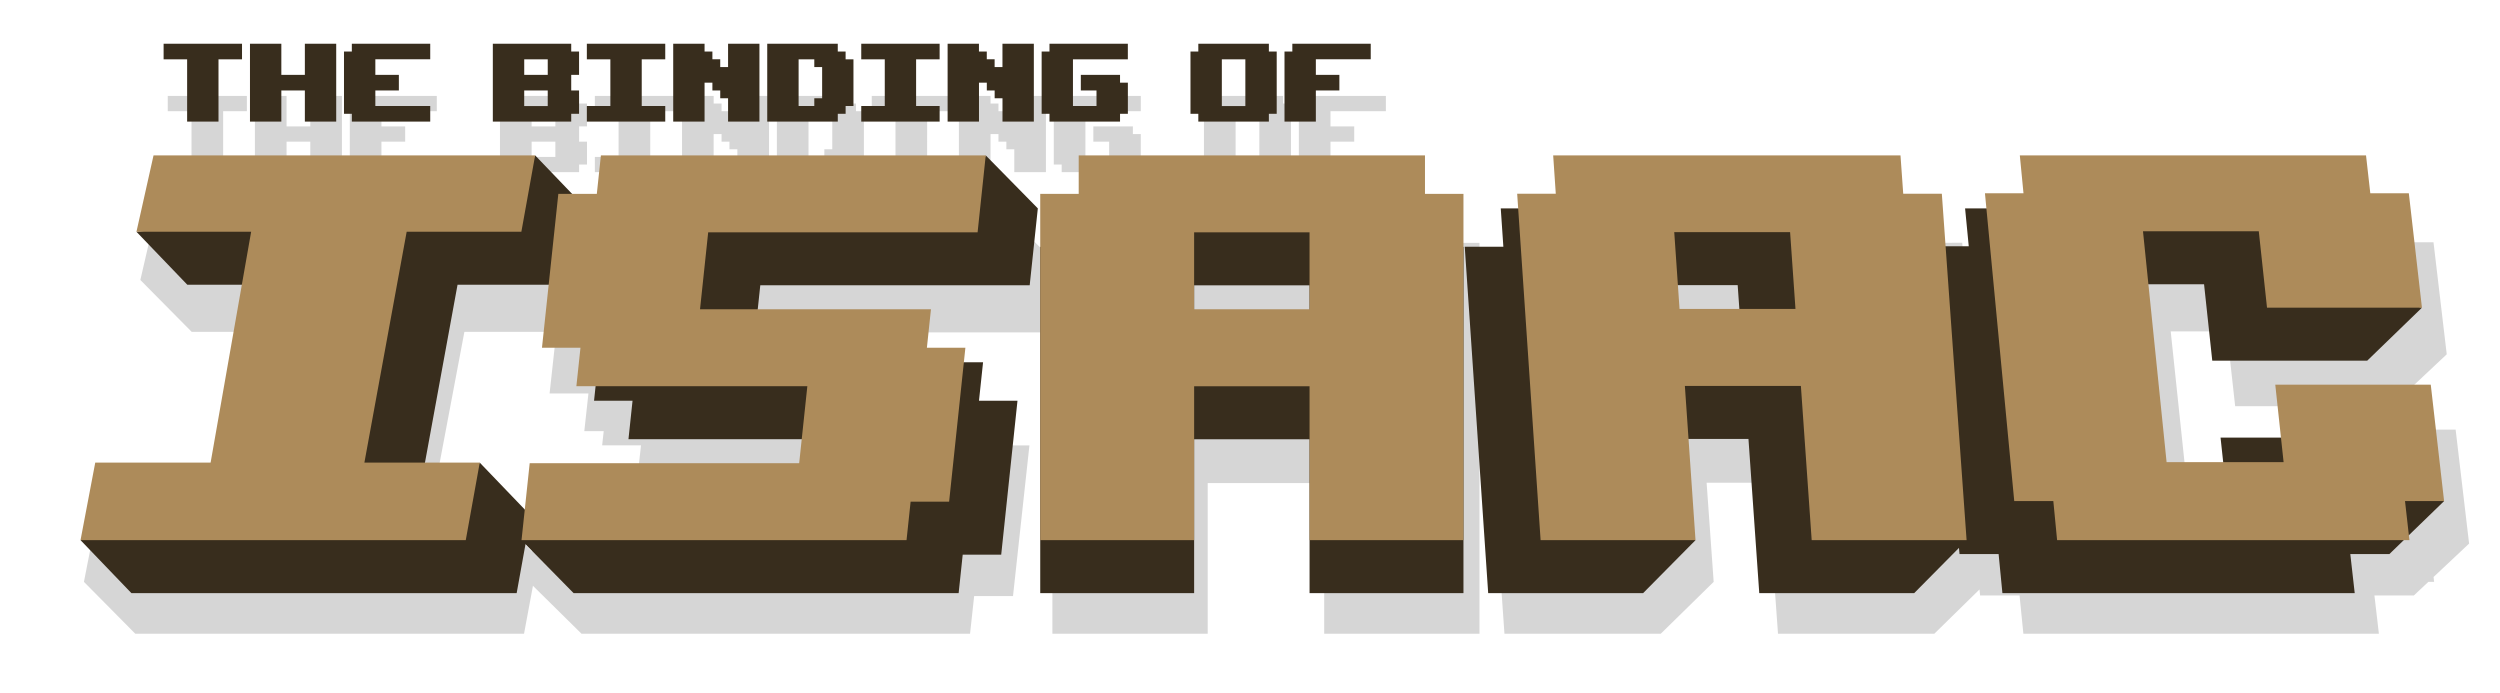<?xml version="1.0" encoding="UTF-8" standalone="no"?>
<!-- Created with Inkscape (http://www.inkscape.org/) -->

<svg
   xmlns:dc="http://purl.org/dc/elements/1.1/"
   xmlns:cc="http://creativecommons.org/ns#"
   xmlns:rdf="http://www.w3.org/1999/02/22-rdf-syntax-ns#"
   xmlns:svg="http://www.w3.org/2000/svg"
   xmlns="http://www.w3.org/2000/svg"
   xmlns:sodipodi="http://sodipodi.sourceforge.net/DTD/sodipodi-0.dtd"
   xmlns:inkscape="http://www.inkscape.org/namespaces/inkscape"
   width="685"
   height="190"
   viewBox="0 0 181.24 50.271"
   version="1.1"
   id="svg8"
   inkscape:version="0.92.3 (2405546, 2018-03-11)"
   sodipodi:docname="IsaacOriginalFinal.svg">
  <sodipodi:namedview
     id="base"
     pagecolor="#ffffff"
     bordercolor="#666666"
     borderopacity="1.0"
     inkscape:pageopacity="0.0"
     inkscape:pageshadow="2"
     inkscape:zoom="0.7"
     inkscape:cx="371.52517"
     inkscape:cy="117.04849"
     inkscape:document-units="px"
     inkscape:current-layer="layer1"
     showgrid="false"
     units="px"
     inkscape:window-width="1024"
     inkscape:window-height="706"
     inkscape:window-x="-8"
     inkscape:window-y="-8"
     inkscape:window-maximized="1" />
  <defs
     id="defs2">
    <filter
       inkscape:collect="always"
       style="color-interpolation-filters:sRGB"
       id="filter1610"
       x="-0.022"
       width="1.045"
       y="-0.097"
       height="1.193">
      <feGaussianBlur
         inkscape:collect="always"
         stdDeviation="6.06"
         id="feGaussianBlur1612" />
    </filter>
  </defs>
  <g
     transform="translate(0,-246.729)"
     id="layer1"
     inkscape:groupmode="layer"
     inkscape:label="Capa 1">
    <g
       aria-label="A"
       transform="scale(2.363,0.423)"
       style="font-style:normal;font-variant:normal;font-weight:bold;font-stretch:normal;font-size:131.818px;line-height:1.25;font-family:'Upheaval TT (BRK)';-inkscape-font-specification:'Upheaval TT (BRK) Bold';text-align:center;letter-spacing:0px;word-spacing:0px;text-anchor:middle;opacity:0.497;fill:#00ff00;fill-opacity:1;stroke:none;stroke-width:3.089"
       id="text970" />
    <g
       id="g1642"
       transform="translate(-0.111,33.741)">
      <path
         transform="matrix(0.267,0,0,0.259,-10.596,197.084)"
         inkscape:connector-curvature="0"
         id="path1491"
         d="m 85.654,88.258 v 4.268 h 6.443 V 109.592 h 8.594 V 92.525 h 6.443 v -4.268 z m 23.662,0 V 109.592 h 8.594 v -8.533 h 6.443 v 8.533 h 8.592 V 88.258 h -8.592 v 8.533 h -6.443 v -8.533 z m 27.908,0 v 2.133 h -2.146 v 17.068 h 2.146 v 2.133 h 21.482 v -4.268 h -15.037 v -4.266 h 6.443 v -4.268 h -6.443 v -4.266 h 15.037 v -4.268 z m 38.633,0 V 109.592 h 21.48 v -2.133 h 2.148 v -6.4 h -2.148 v -4.268 h 2.148 v -6.4 h -2.148 v -2.133 h -12.889 z m 25.76,0 v 4.268 h 6.445 v 12.799 h -6.445 v 4.268 h 21.482 v -4.268 H 216.654 V 92.525 h 6.445 v -4.268 z m 23.664,0 V 109.592 h 8.592 V 98.924 h 2.148 v 2.135 h 2.148 v 2.133 h 2.146 v 6.4 h 8.594 V 88.258 h -8.594 v 6.4 h -2.146 v -2.133 h -2.148 v -2.135 h -2.148 v -2.133 z m 25.76,0 V 109.592 h 19.332 v -2.133 h 2.148 v -2.135 h 2.148 V 92.525 h -2.148 v -2.135 h -2.148 v -2.133 h -4.295 -2.148 z m 25.76,0 v 4.268 h 6.445 v 12.799 h -6.445 v 4.268 h 21.48 v -4.268 h -6.443 V 92.525 h 6.443 v -4.268 z m 23.662,0 V 109.592 h 8.594 V 98.924 h 2.148 v 2.135 h 2.146 v 2.133 H 315.5 v 6.4 h 8.592 V 88.258 H 315.5 v 6.4 h -2.148 v -2.133 h -2.146 v -2.135 h -2.148 v -2.133 z m 27.91,0 v 2.133 h -2.148 v 17.068 h 2.148 v 2.133 h 19.332 v -2.133 h 2.148 v -8.535 h -2.148 v -2.133 h -10.74 v 4.268 h 4.295 v 4.266 h -6.443 V 92.525 h 15.037 v -4.268 z m 40.779,0 v 2.133 h -2.148 v 17.068 h 2.148 v 2.133 h 19.332 v -2.133 h 2.148 V 90.391 h -2.148 v -2.133 z m 25.76,0 v 2.133 h -2.146 V 109.592 h 8.592 v -8.533 h 6.443 v -4.268 h -6.443 v -4.266 h 15.037 v -4.268 h -15.037 z m -210.463,4.268 h 6.445 v 4.266 h -6.445 z m 75.184,0 h 4.297 v 2.133 h 2.148 v 8.533 h -2.148 v 2.133 h -4.297 z m 115.965,0 h 6.443 v 4.266 4.268 4.266 h -6.443 z m -191.148,8.533 h 6.445 v 4.266 h -6.445 z m -101.555,17.789 -4.684,20.926 13.941,14.52 h 14.936 l -8.559,48.734 H 66.922 l -4.031,21.246 13.941,14.52 H 182.387 l 2.42,-13.416 13.186,13.416 h 105.496 l 1.115,-10.547 h 10.549 l 4.461,-42.18 h -10.547 l 1.117,-10.541 h -5.262 l 0.42,-3.979 h -10.547 l 1.115,-10.541 h -31.639 -15.826 l 0.695,-6.562 h 73.818 l 2.229,-21.076 -14.271,-14.52 H 205.473 l -1.119,10.537 h -6.783 l -10.115,-10.537 z m 253.498,0 v 10.543 h -10.543 v 14.52 80.363 14.52 h 42.17 v -14.52 -27.65 h 31.629 v 27.65 14.52 h 42.17 v -14.52 -80.363 -14.52 h -10.543 v -10.543 h -31.627 z m 130.006,0 0.715,10.51 h -10.578 l 0.271,4.01 h -4.773 l 0.715,10.51 h -10.578 l 6.42,94.916 h 42.443 l 14.365,-14.52 -1.916,-27.738 h 16.422 l 2.961,42.258 h 42.443 l 12.271,-12.402 0.16,1.693 h 10.707 l 1.039,10.709 h 96.531 l -1.209,-10.709 h 10.707 l 3.936,-3.811 h 1.561 l -0.154,-1.361 9.654,-9.348 -3.656,-31.904 h -10.65 -31.953 l 1.561,14.52 h -16.555 l 0.723,6.713 h -15.508 l -4.982,-48.734 h 15.25 l 2.25,20.938 h 42.453 l 14.996,-14.52 -3.594,-31.352 h -10.557 l -1.172,-10.377 h -63.238 -31.617 l 1.006,10.377 h -10.559 l 0.395,4.143 h -5.838 l 1.006,10.377 h -6.354 l -1.027,-14.387 H 562.312 l -0.748,-10.51 h -31.721 z m -300.203,35.445 h 24.965 l -1.834,17.254 h 10.547 l -1.121,10.545 h 5.268 l -0.422,3.975 h 10.547 l -1.119,10.543 h 47.473 l -0.695,6.57 h -73.84 l -1.35,12.695 -12.336,-12.848 h -15.008 z m 334.379,0.1 h 16.377 l 0.457,6.537 h -16.383 z m -132.555,0.06 h 31.629 v 6.564 h -31.629 z"
         style="font-style:normal;font-variant:normal;font-weight:bold;font-stretch:normal;font-size:medium;line-height:1.25;font-family:'Upheaval TT (BRK)';-inkscape-font-specification:'Upheaval TT (BRK) Bold';text-align:center;letter-spacing:0px;word-spacing:0px;text-anchor:middle;opacity:0.4;fill:#000000;fill-opacity:1;stroke:none;stroke-width:1.003;filter:url(#filter1610)" />
      <path
         id="path1403"
         d="m 11.972,216.159 v 1.129 h 1.705 v 4.515 h 2.274 v -4.515 h 1.705 v -1.129 z m 6.261,0 v 5.645 h 2.274 v -2.258 h 1.705 v 2.258 h 2.273 v -5.645 h -2.273 v 2.258 h -1.705 v -2.258 z m 7.384,0 v 0.564 h -0.568 v 4.516 h 0.568 v 0.564 h 5.684 v -1.129 h -3.979 v -1.129 h 1.705 v -1.129 h -1.705 v -1.129 h 3.979 v -1.129 z m 10.222,0 v 5.645 h 5.683 v -0.564 h 0.568 v -1.693 h -0.568 v -1.129 h 0.568 v -1.693 h -0.568 v -0.564 h -3.41 z m 6.816,0 v 1.129 h 1.705 v 3.386 h -1.705 v 1.129 h 5.684 v -1.129 h -1.705 v -3.386 h 1.705 v -1.129 z m 6.261,0 v 5.645 h 2.273 v -2.823 h 0.568 v 0.565 h 0.568 v 0.564 h 0.568 v 1.693 h 2.274 v -5.645 h -2.274 v 1.693 H 52.325 v -0.564 h -0.568 v -0.565 h -0.568 v -0.564 z m 6.816,0 v 5.645 h 5.115 v -0.564 h 0.568 v -0.565 h 0.568 v -3.386 H 61.414 v -0.565 h -0.568 v -0.564 h -1.136 -0.568 z m 6.816,0 v 1.129 h 1.705 v 3.386 h -1.705 v 1.129 h 5.683 v -1.129 H 66.525 v -3.386 h 1.705 v -1.129 z m 6.261,0 v 5.645 h 2.274 v -2.823 h 0.568 v 0.565 h 0.568 v 0.564 h 0.568 v 1.693 h 2.273 v -5.645 H 72.785 v 1.693 h -0.568 v -0.564 h -0.568 v -0.565 h -0.568 v -0.564 z m 7.385,0 v 0.564 h -0.568 v 4.516 h 0.568 v 0.564 h 5.115 v -0.564 h 0.568 v -2.258 h -0.568 v -0.564 h -2.842 v 1.129 h 1.136 v 1.129 H 77.896 v -3.386 h 3.979 v -1.129 z m 10.79,0 v 0.564 h -0.568 v 4.516 h 0.568 v 0.564 h 5.115 v -0.564 h 0.568 v -4.516 h -0.568 v -0.564 z m 6.816,0 v 0.564 h -0.568 v 5.08 h 2.273 v -2.258 h 1.705 v -1.129 h -1.705 v -1.129 h 3.979 v -1.129 h -3.979 z m -55.685,1.129 h 1.705 v 1.129 h -1.705 z m 19.892,0 h 1.137 v 0.564 h 0.568 v 2.258 h -0.568 v 0.564 h -1.137 z m 30.682,0 h 1.705 v 1.129 1.129 1.129 h -1.705 z m -50.575,2.258 h 1.705 v 1.129 h -1.705 z"
         style="font-style:normal;font-variant:normal;font-weight:bold;font-stretch:normal;font-size:medium;line-height:1.25;font-family:'Upheaval TT (BRK)';-inkscape-font-specification:'Upheaval TT (BRK) Bold';text-align:center;letter-spacing:0px;word-spacing:0px;text-anchor:middle;fill:#382d1d;fill-opacity:1;stroke:none;stroke-width:0.265"
         inkscape:connector-curvature="0" />
      <path
         id="path986-8"
         d="m 38.907,224.253 -1.906,3.842 h -22.07 l -0.275,1.228 -4.653,0.467 3.689,3.842 h 8.315 l -2.939,16.736 h -8.363 l -0.215,1.132 -4.54,0.647 3.689,3.842 h 27.928 l 0.64,-3.55 3.489,3.55 h 27.913 l 0.295,-2.791 h 2.791 l 1.18,-11.16 h -2.791 l 0.296,-2.789 h -8.372 -8.371 l 0.592,-5.578 h 19.531 l 0.59,-5.576 -3.776,-3.842 -1.385,3.842 H 47.45 l -0.297,2.788 h -2.79 l -1.186,11.155 h 2.791 l -0.296,2.789 h 16.744 l -0.591,5.58 H 46.087 l 0.351,-0.446 -1.74,0.446 h -2.41 l -0.068,0.636 -3.945,1.012 0.304,-1.688 -3.689,-3.842 -2.119,3.842 h -2.555 l 3.065,-16.736 h 8.315 l 0.998,-5.537 z m 39.406,3.842 v 2.789 h -2.789 v 25.104 H 86.681 V 244.831 h 8.368 v 11.157 h 11.157 v -25.104 h -2.789 v -2.789 h -8.368 z m 30.597,0 0.189,2.781 h -2.799 l 1.699,25.113 h 11.23 l 3.801,-3.842 -4.137,-1.03 -0.436,-6.309 h 8.411 l 0.783,11.181 h 11.23 l 3.247,-3.281 0.042,0.448 h 2.833 l 0.275,2.833 h 25.541 l -0.32,-2.833 h 2.833 l 3.968,-3.842 -4.5,-0.801 -0.435,-3.798 h -2.818 -8.454 l 0.604,5.617 h -8.484 l -1.711,-16.735 h 8.395 l 0.595,5.54 h 11.232 l 3.968,-3.842 -4.524,-1.012 -0.394,-3.441 h -2.794 l -0.31,-2.746 h -16.732 -8.366 l 0.266,2.746 h -2.793 l 2.017,21.196 -3.51,-0.63 -1.467,-20.531 h -2.799 l -0.198,-2.781 h -8.393 z m 8.777,5.563 h 8.399 l 0.39,5.571 h -8.405 z m -31.006,0.016 h 8.368 v 5.578 h -8.368 z"
         style="font-style:normal;font-variant:normal;font-weight:bold;font-stretch:normal;font-size:medium;line-height:1.25;font-family:'Upheaval TT (BRK)';-inkscape-font-specification:'Upheaval TT (BRK) Bold';text-align:center;letter-spacing:0px;word-spacing:0px;text-anchor:middle;fill:#382d1d;fill-opacity:1;stroke:none;stroke-width:0.265"
         inkscape:connector-curvature="0" />
      <path
         id="path975"
         d="m 11.242,224.253 -1.239,5.537 h 8.315 l -2.939,16.736 H 7.016 l -1.067,5.621 h 27.928 l 1.014,-5.621 h -8.363 l 3.065,-16.736 h 8.315 l 0.998,-5.537 z m 32.432,0 -0.296,2.788 h -2.79 l -1.186,11.155 h 2.791 l -0.297,2.79 H 58.64 l -0.591,5.58 H 38.512 l -0.593,5.581 h 27.912 l 0.296,-2.791 h 2.791 l 1.18,-11.16 h -2.791 l 0.295,-2.789 h -8.371 -8.371 l 0.592,-5.578 h 19.531 l 0.59,-5.576 z m 34.639,0 v 2.789 h -2.789 v 25.104 h 11.157 v -11.157 h 8.368 v 11.157 h 11.157 v -25.104 h -2.789 v -2.789 h -8.368 z m 34.397,0 0.189,2.781 h -2.799 l 1.699,25.113 h 11.23 l -0.772,-11.181 h 8.411 l 0.783,11.181 h 11.23 l -1.795,-25.113 h -2.799 l -0.198,-2.781 h -8.393 z m 33.83,0 0.266,2.746 h -2.794 l 2.124,22.315 h 2.833 l 0.274,2.833 h 25.541 l -0.319,-2.833 h 2.833 l -0.967,-8.441 h -2.818 -8.454 l 0.604,5.618 h -8.483 l -1.711,-16.736 h 8.395 l 0.596,5.54 h 11.232 l -0.951,-8.295 h -2.793 l -0.31,-2.746 h -16.732 z m -25.053,5.563 h 8.399 l 0.39,5.571 h -8.405 z m -34.807,0.015 h 8.368 v 5.578 h -8.368 z"
         style="font-style:normal;font-variant:normal;font-weight:bold;font-stretch:normal;font-size:medium;line-height:1.25;font-family:'Upheaval TT (BRK)';-inkscape-font-specification:'Upheaval TT (BRK) Bold';text-align:center;letter-spacing:0px;word-spacing:0px;text-anchor:middle;fill:#ad8b5a;fill-opacity:1;stroke:none;stroke-width:1.308"
         inkscape:connector-curvature="0" />
    </g>
  </g>
</svg>
